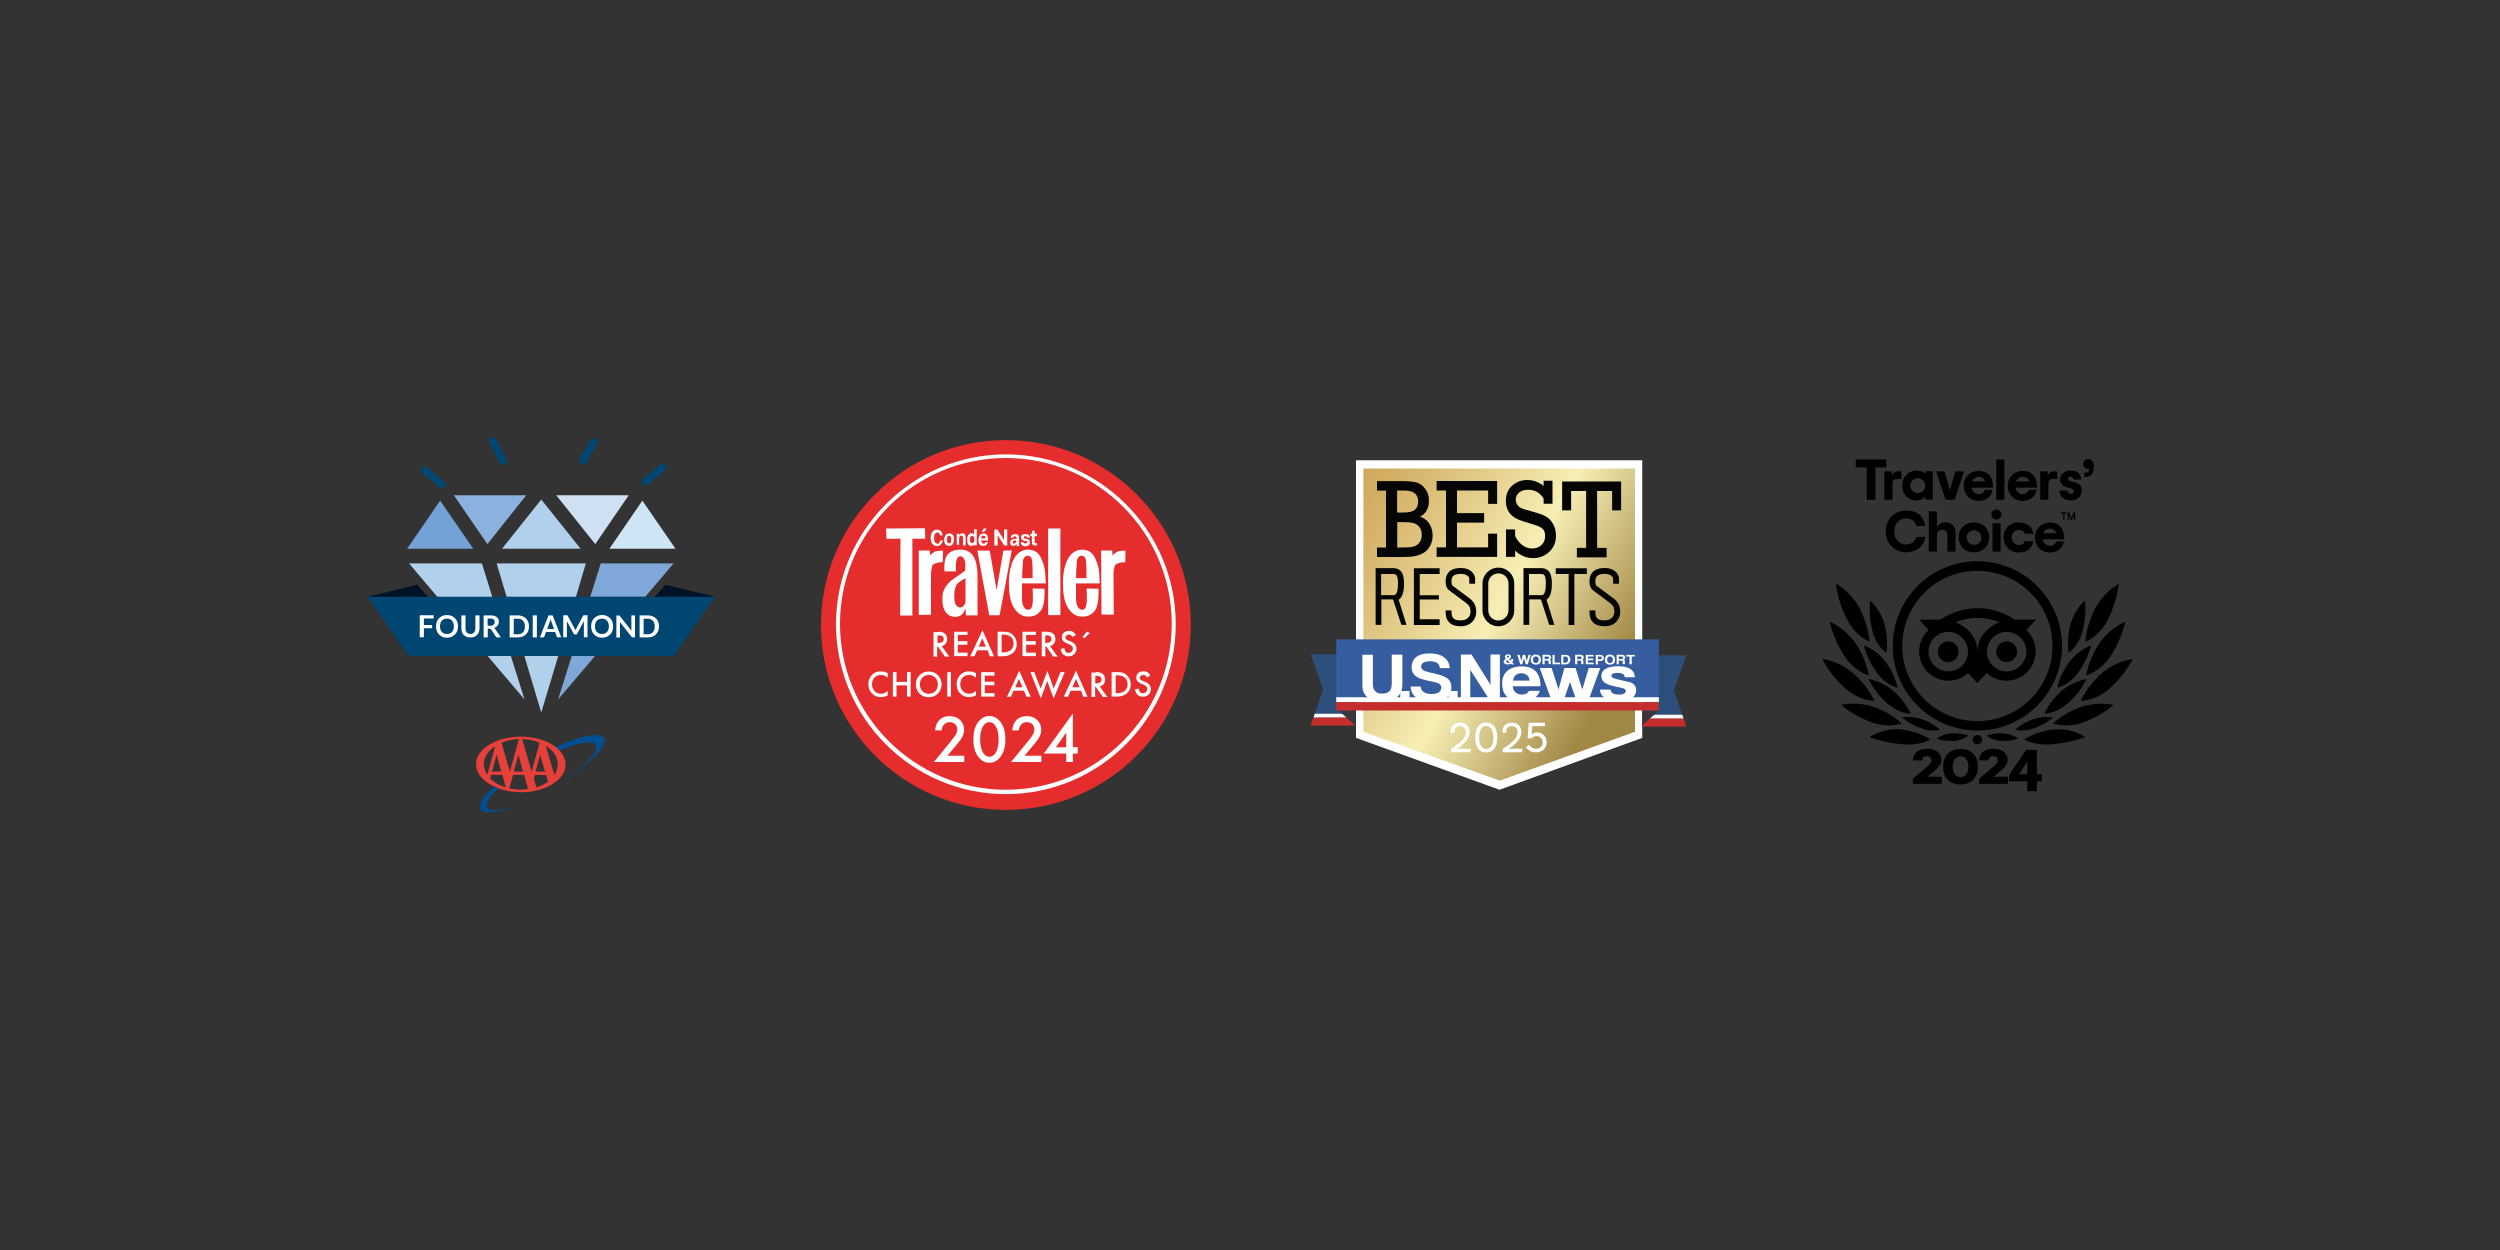 <?xml version="1.0" encoding="UTF-8"?>
<svg id="Capa_1" data-name="Capa 1" xmlns="http://www.w3.org/2000/svg" xmlns:xlink="http://www.w3.org/1999/xlink" viewBox="0 0 200 100">
  <rect x="0" y="0" width="200" height="100" fill="#333333" stroke="none"/>
  <defs>
    <style>
      .cls-1 {
        fill: none;
      }

      .cls-2 {
        fill: #2c4f7c;
      }

      .cls-3 {
        fill: #74a2d6;
      }

      .cls-4 {
        fill: #d0e0f3;
      }

      .cls-5 {
        fill: #e62d2d;
      }

      .cls-6 {
        fill: #fff;
      }

      .cls-7 {
        fill: #004673;
      }

      .cls-8 {
        fill: #355da0;
      }

      .cls-9 {
        fill: #001225;
      }

      .cls-10 {
        fill: #050504;
      }

      .cls-11 {
        fill: #b1d0ec;
      }

      .cls-12 {
        fill: #e7403b;
      }

      .cls-13 {
        fill: url(#Degradado_sin_nombre_17);
      }

      .cls-14 {
        fill: url(#Degradado_sin_nombre_25);
      }

      .cls-15 {
        fill: #7fa8d9;
      }

      .cls-16 {
        fill: #c52e2d;
      }

      .cls-17 {
        fill: #004f95;
      }

      .cls-18 {
        fill: #38373b;
      }

      .cls-19 {
        fill: #cee5f5;
      }
    </style>
    <linearGradient id="Degradado_sin_nombre_25" data-name="Degradado sin nombre 25" x1="36.31" y1="41.58" x2="42.1" y2="41.58" gradientUnits="userSpaceOnUse">
      <stop offset="0" stop-color="#8bb2de"/>
      <stop offset=".75" stop-color="#8bb2de"/>
    </linearGradient>
    <linearGradient id="Degradado_sin_nombre_17" data-name="Degradado sin nombre 17" x1="107.23" y1="40.67" x2="132.64" y2="55.36" gradientUnits="userSpaceOnUse">
      <stop offset="0" stop-color="#e1e0dc"/>
      <stop offset="0" stop-color="#ded9cd"/>
      <stop offset="0" stop-color="#d9c8a6"/>
      <stop offset="0" stop-color="#d0ad67"/>
      <stop offset="0" stop-color="#cfa85c"/>
      <stop offset=".11" stop-color="#d5b36a"/>
      <stop offset=".33" stop-color="#e6d291"/>
      <stop offset=".51" stop-color="#f7efb6"/>
      <stop offset=".88" stop-color="#a18744"/>
    </linearGradient>
  </defs>
  <g>
    <path d="M158.19,44.9c-3.74,0-6.77,3.04-6.77,6.77s3.04,6.77,6.77,6.77,6.77-3.04,6.77-6.77-3.03-6.77-6.77-6.77h0ZM158.19,57.69c-3.32,0-6.01-2.69-6.01-6.01s2.69-6.01,6.01-6.01,6.01,2.69,6.01,6.01h0c0,3.32-2.69,6.01-6.01,6.01ZM156.68,52.14c0,.46-.37.83-.83.83s-.83-.37-.83-.83.37-.83.83-.83.83.36.83.83t0,0h0ZM161.36,52.14c0,.46-.37.83-.83.83s-.83-.37-.83-.83.37-.83.83-.83h0c.46,0,.83.37.83.83t0,0h0ZM162.11,50.4l.76-.83h-1.69c-1.8-1.22-4.16-1.22-5.95,0h-1.7l.76.83c-.95.87-1.01,2.35-.14,3.3s2.35,1.01,3.3.14h0l.74.81.74-.81c.95.87,2.43.81,3.3-.14.88-.94.82-2.42-.13-3.3ZM155.86,53.71c-.87,0-1.58-.71-1.58-1.58s.71-1.58,1.58-1.58,1.58.71,1.58,1.58c0,.87-.71,1.58-1.58,1.58h0ZM158.19,52.09c0-1.04-.75-1.93-1.75-2.31,1.13-.47,2.39-.47,3.51,0-1,.38-1.75,1.27-1.75,2.31ZM160.53,53.71c-.87,0-1.58-.71-1.58-1.58s.71-1.58,1.58-1.58,1.58.71,1.58,1.58-.71,1.58-1.58,1.58h0Z"/>
    <path d="M154.42,59.16s-.82-.63-2.3-.8c-.89-.09-1.79.12-2.56.61,0,0,.98.4,2.49.56,1.51.16,2.37-.36,2.37-.36Z"/>
    <path d="M152.13,57.87s-.73-.76-2.12-1.28c-.87-.31-1.8-.38-2.7-.2,0,0,.84.8,2.31,1.36s2.51.12,2.51.12Z"/>
    <path d="M149.94,56.06s-.43-1.05-1.58-2.11c-.72-.65-1.62-1.08-2.58-1.24,0,0,.52,1.14,1.73,2.26s2.42,1.09,2.42,1.09Z"/>
    <path d="M149.51,54.05s-.15-1.14-.97-2.45c-.53-.81-1.27-1.46-2.15-1.86,0,0,.21,1.23,1.09,2.63s2.04,1.67,2.04,1.67Z"/>
    <path d="M149.56,51.34s-.04-1.16-.73-2.57c-.44-.86-1.12-1.59-1.95-2.08.12.96.39,1.9.83,2.77.74,1.49,1.85,1.87,1.85,1.87Z"/>
    <path d="M152.84,57.09s-.34-.86-1.27-1.73c-.59-.53-1.31-.89-2.09-1.04.35.7.82,1.33,1.4,1.86.98.93,1.96.91,1.96.91Z"/>
    <path d="M155.18,58.37c-.39-.34-.85-.62-1.34-.8-.54-.21-1.13-.26-1.69-.18.44.36.94.65,1.47.85.92.36,1.57.13,1.57.13Z"/>
    <path d="M157.44,58.84c-.39-.14-.81-.2-1.23-.18-.46.02-.9.17-1.28.43.43.14.89.2,1.34.18.78-.03,1.18-.43,1.18-.43Z"/>
    <path d="M151.82,55.02s-.16-.92-.89-1.96c-.46-.65-1.1-1.14-1.83-1.44.2.75.54,1.47.99,2.11.77,1.12,1.73,1.29,1.73,1.29Z"/>
    <path d="M150.91,52.22s.18-.93-.12-2.17c-.2-.76-.6-1.47-1.18-2.01-.08.79-.03,1.59.17,2.36.3,1.32,1.13,1.82,1.13,1.82Z"/>
    <path d="M161.96,59.16s.82-.63,2.3-.8c.89-.09,1.8.12,2.56.61,0,0-.99.4-2.49.56-1.5.16-2.37-.36-2.37-.36Z"/>
    <path d="M164.26,57.87s.73-.76,2.12-1.28c.87-.31,1.8-.38,2.7-.2,0,0-.84.8-2.31,1.36s-2.51.12-2.51.12Z"/>
    <path d="M166.46,56.06s.43-1.05,1.58-2.11c.72-.65,1.62-1.08,2.58-1.24,0,0-.52,1.14-1.73,2.26-1.21,1.13-2.42,1.09-2.42,1.09Z"/>
    <path d="M166.89,54.05s.15-1.14.97-2.45c.53-.81,1.27-1.46,2.15-1.86,0,0-.21,1.23-1.09,2.63s-2.04,1.67-2.04,1.67Z"/>
    <path d="M166.83,51.34s.04-1.16.73-2.57c.44-.86,1.12-1.59,1.95-2.08,0,0-.1,1.26-.83,2.77s-1.85,1.87-1.85,1.87Z"/>
    <path d="M163.55,57.09s.34-.86,1.27-1.73c.59-.53,1.31-.89,2.1-1.04-.35.7-.82,1.33-1.4,1.86-.99.93-1.97.91-1.97.91Z"/>
    <path d="M161.22,58.37c.39-.34.85-.62,1.35-.8.54-.21,1.13-.26,1.69-.18-.44.36-.94.65-1.47.85-.94.36-1.58.13-1.58.13Z"/>
    <path d="M158.95,58.84c.39-.14.81-.2,1.23-.18.46.02.9.17,1.28.43-.43.14-.88.2-1.34.18-.78-.03-1.18-.43-1.18-.43Z"/>
    <path d="M164.58,55.02s.16-.92.89-1.96c.46-.65,1.1-1.14,1.83-1.44-.2.75-.54,1.47-.99,2.11-.78,1.12-1.73,1.29-1.73,1.29Z"/>
    <path d="M165.49,52.22s-.18-.93.12-2.17c.2-.76.6-1.47,1.18-2.01.09.79.03,1.59-.17,2.36-.31,1.32-1.13,1.82-1.13,1.82Z"/>
    <circle cx="158.19" cy="59.17" r=".37"/>
    <path d="M150.91,37.39h-.88v2.59h-.69v-2.59h-.88v-.63h2.44v.63Z"/>
    <path d="M152.11,37.71v.61h-.34c-.24,0-.37.12-.37.37v1.29h-.65v-2.27h.6v.42c.02-.24.23-.43.47-.42h.29Z"/>
    <path d="M152.18,38.85c0-.67.47-1.2,1.13-1.2.26,0,.52.08.71.25v-.2h.6v2.27h-.6v-.27c-.15.2-.36.34-.73.34-.64,0-1.11-.53-1.11-1.19ZM154.02,38.85c0-.33-.27-.6-.6-.6s-.6.27-.6.6.27.6.6.6c.32,0,.59-.24.6-.57v-.03Z"/>
    <path d="M154.87,37.71h.69l.34,1.2c.04.14.06.23.09.33.02-.11.05-.2.09-.33l.35-1.2h.69l-.75,2.27h-.73l-.75-2.27Z"/>
    <path d="M159.42,39.01h-1.68c0,.29.25.52.54.52.26,0,.45-.14.51-.34h.62c-.11.56-.52.88-1.13.88-.71,0-1.18-.53-1.18-1.2-.02-.65.49-1.18,1.14-1.2h.04c.71,0,1.16.44,1.16,1.25v.1ZM157.76,38.52h1.06c-.06-.23-.24-.37-.54-.37-.24,0-.44.16-.52.37Z"/>
    <path d="M159.71,36.76h.64v3.22h-.65v-3.22Z"/>
    <path d="M162.94,39.01h-1.68c0,.29.25.52.54.52.26,0,.45-.14.51-.34h.62c-.11.56-.52.88-1.13.88-.71,0-1.18-.53-1.18-1.2-.02-.65.49-1.18,1.14-1.2h.04c.71,0,1.16.44,1.16,1.25v.1ZM161.29,38.52h1.06c-.06-.23-.24-.37-.54-.37-.24,0-.45.16-.52.37Z"/>
    <path d="M164.58,37.71v.61h-.34c-.24,0-.37.12-.37.37v1.29h-.65v-2.27h.6v.42c.02-.24.23-.43.47-.42h.29Z"/>
    <path d="M164.75,39.24h.66c0,.14.09.24.22.26h.04c.15,0,.24-.08.24-.19s-.1-.2-.3-.25l-.29-.09c-.3-.09-.51-.29-.51-.63,0-.42.38-.7.85-.7.54,0,.83.3.83.72h-.61c0-.12-.1-.22-.22-.22h0c-.13,0-.22.08-.22.16,0,.11.09.16.26.21l.33.09c.3.08.52.29.52.63,0,.43-.33.8-.87.8-.53,0-.93-.3-.93-.8Z"/>
    <path d="M166.77,37.81h.06c.16,0,.3-.08.32-.31-.03,0-.06.02-.09.02-.22,0-.39-.17-.4-.38v-.02c0-.23.19-.4.4-.4h0c.29,0,.45.26.45.62,0,.56-.27.82-.66.82h-.1v-.34Z"/>
    <path d="M150.86,42.51c0-.99.73-1.67,1.63-1.67s1.41.48,1.53,1.24h-.7c-.1-.37-.4-.61-.84-.61-.52,0-.94.42-.94,1.04s.42,1.05.94,1.05c.43,0,.73-.23.84-.61h.71c-.14.77-.74,1.24-1.55,1.24-.89,0-1.62-.7-1.62-1.68Z"/>
    <path d="M154.3,40.91h.65v1.25c.16-.24.43-.39.72-.37.45,0,.77.31.77.84v1.5h-.65v-1.32c0-.24-.17-.43-.4-.44-.24,0-.43.17-.44.4v1.35h-.65v-3.21Z"/>
    <path d="M156.69,42.99c0-.67.49-1.2,1.22-1.2s1.23.53,1.23,1.2-.49,1.2-1.23,1.2-1.22-.54-1.22-1.2ZM158.51,42.99c0-.32-.27-.58-.6-.57s-.58.27-.57.6c0,.32.26.57.59.57.31,0,.58-.24.59-.55,0-.02,0-.04,0-.05Z"/>
    <path d="M159.31,41.16c0-.23.18-.4.4-.4s.4.18.4.4-.18.4-.4.4h0c-.22,0-.4-.18-.4-.4h0ZM159.4,41.86h.65v2.27h-.65v-2.27Z"/>
    <path d="M160.29,42.99c-.02-.65.48-1.18,1.13-1.2h.07c.71,0,1.11.38,1.18.91h-.68c-.07-.19-.23-.31-.5-.31-.33.02-.59.31-.56.65.02.3.26.54.56.56.27,0,.43-.12.5-.31h.68c-.11.56-.48.91-1.18.91-.65.02-1.18-.49-1.2-1.13,0-.02,0-.05,0-.07Z"/>
    <path d="M165.11,43.14h-1.68c0,.29.25.52.55.52.26,0,.45-.14.51-.34h.62c-.11.56-.52.88-1.13.88-.71,0-1.18-.53-1.18-1.2-.02-.65.49-1.18,1.14-1.2h.04c.71,0,1.15.44,1.15,1.25v.1ZM163.45,42.66h1.06c-.07-.23-.24-.37-.54-.37-.24,0-.45.15-.52.37Z"/>
    <polygon points="164.89 40.98 165.33 40.98 165.33 41.08 165.16 41.08 165.16 41.59 165.06 41.59 165.06 41.08 164.89 41.08 164.89 40.98"/>
    <path d="M165.71,41.43l-.17-.45h-.13v.61h.1v-.33s0-.06,0-.09l.16.43h.08l.16-.43v.42h.1v-.61h-.13l-.16.45Z"/>
    <g>
      <path d="M155.33,62.71h-2.3v-.41l1.21-1.03c.19-.16.28-.32.28-.47,0-.1-.03-.17-.1-.23-.07-.05-.16-.08-.27-.08s-.21.03-.28.09c-.07.06-.1.14-.11.25h-.73c0-.28.1-.5.3-.67.2-.17.48-.26.84-.26.34,0,.62.08.83.24.21.16.31.37.31.63,0,.17-.05.33-.16.48-.1.15-.24.29-.41.43l-.56.46h1.16v.57Z"/>
      <path d="M157.4,62.67c-.17.06-.36.09-.56.09s-.39-.03-.56-.09c-.17-.06-.32-.15-.44-.27-.13-.12-.22-.27-.29-.45-.07-.18-.1-.39-.1-.61s.03-.43.1-.61c.07-.18.17-.33.29-.45s.27-.21.44-.27c.17-.06.36-.09.56-.09s.39.03.56.09c.17.06.32.15.44.27s.22.27.29.45c.07.18.1.39.1.61s-.03.43-.1.61c-.07.18-.17.33-.29.45-.13.12-.27.21-.44.27ZM156.39,61.96c.12.14.27.22.45.22s.33-.07.45-.22c.12-.14.18-.35.18-.62s-.06-.48-.18-.62c-.12-.14-.27-.22-.45-.22s-.33.07-.45.22c-.12.14-.17.35-.17.62s.06.48.18.62Z"/>
      <path d="M160.63,62.71h-2.3v-.41l1.21-1.03c.19-.16.28-.32.28-.47,0-.1-.03-.17-.1-.23-.07-.05-.16-.08-.27-.08s-.21.03-.28.09c-.07.06-.1.14-.11.25h-.73c0-.28.1-.5.3-.67.2-.17.48-.26.84-.26.34,0,.62.08.83.24.21.16.31.37.31.63,0,.17-.05.33-.16.48-.1.15-.24.29-.41.43l-.56.46h1.16v.57Z"/>
      <path d="M162.96,63.29h-.78v-.79h-1.45v-.51l1.36-2h.86v1.95h.4v.56h-.4v.79ZM162.2,60.89l-.69,1.05h.67v-.73c0-.08,0-.18.02-.32Z"/>
    </g>
  </g>
  <g>
    <path class="cls-7" d="M39.98,37.04c.08.15.26.21.41.13.15-.08.21-.26.13-.41l-.82-1.59c-.08-.15-.26-.21-.41-.13-.15.08-.21.26-.13.41h0l.82,1.59Z"/>
    <path class="cls-7" d="M46.47,37.14c.14.08.32.03.41-.11,0,0,0,0,0,0l.9-1.55c.07-.15,0-.33-.15-.4-.13-.06-.29-.02-.37.1l-.9,1.55c-.08.14-.03.32.11.41Z"/>
    <path class="cls-7" d="M35.18,39.01c.13.11.31.09.42-.04.11-.13.09-.31-.04-.42h0l-1.37-1.15c-.13-.11-.31-.09-.42.04-.11.13-.09.31.04.42l1.37,1.15Z"/>
    <path class="cls-7" d="M51.85,38.75l1.37-1.15c.13-.11.14-.29.04-.42s-.29-.14-.42-.04h0l-1.37,1.15c-.13.11-.14.29-.04.42.11.13.29.14.42.04h0Z"/>
    <polygon class="cls-15" points="51.61 47.75 53.89 45.07 48.06 45.07 47.22 47.75 51.61 47.75"/>
    <polygon class="cls-11" points="34.99 47.75 32.72 45.07 38.55 45.07 39.41 47.83 34.99 47.75"/>
    <polygon class="cls-4" points="50.3 39.62 44.5 39.62 47.62 43.53 50.3 39.62"/>
    <polygon class="cls-14" points="36.31 39.62 42.1 39.62 38.99 43.53 36.31 39.62"/>
    <polygon class="cls-19" points="54.04 43.9 51.39 40.05 48.75 43.9 54.04 43.9"/>
    <polygon class="cls-3" points="32.57 43.9 35.21 40.05 37.86 43.9 32.57 43.9"/>
    <polygon class="cls-11" points="43.3 39.96 40.16 43.9 43.3 43.9 46.45 43.9 43.3 39.96"/>
    <polygon class="cls-11" points="43.3 45.07 39.73 45.07 40.53 47.75 46.05 47.83 46.87 45.07 43.3 45.07"/>
    <polygon class="cls-15" points="44.65 55.95 47.6 52.48 45.74 52.48 44.65 55.95"/>
    <polygon class="cls-11" points="41.96 55.95 39.01 52.48 40.87 52.48 41.96 55.95"/>
    <polygon class="cls-11" points="41.95 52.48 43.3 57 44.66 52.48 41.95 52.48"/>
    <polygon class="cls-9" points="56.91 47.84 57.21 47.74 53.23 46.78 52.38 47.76 56.91 47.84"/>
    <polygon class="cls-9" points="32.59 47.87 29.39 47.74 33.38 46.78 34.3 47.83 32.59 47.87"/>
    <polygon class="cls-7" points="53.9 52.47 32.71 52.47 29.39 47.74 57.21 47.74 53.9 52.47"/>
    <g>
      <path class="cls-6" d="M34.69,49.22v.26h-.78v.52h.66v.26h-.66v.72h-.33v-1.76h1.11Z"/>
      <path class="cls-6" d="M36.64,50.11c0,.13-.02.25-.06.36-.04.11-.1.21-.18.29s-.17.14-.28.19c-.11.05-.23.07-.36.07s-.25-.02-.36-.07c-.11-.05-.2-.11-.28-.19-.08-.08-.14-.18-.18-.29-.04-.11-.06-.23-.06-.36s.02-.25.06-.36c.04-.11.1-.21.18-.29.08-.08.17-.14.28-.19.11-.05.23-.07.36-.07s.25.02.36.07c.11.05.2.11.28.19.08.08.14.17.18.28.04.11.06.23.06.36ZM36.31,50.11c0-.1-.01-.18-.04-.26-.03-.08-.06-.14-.11-.2-.05-.05-.11-.09-.17-.12s-.15-.04-.23-.04-.16.01-.23.04-.13.07-.18.12-.09.12-.11.2c-.03.08-.04.16-.04.26s.01.18.04.26c.03.08.06.14.11.19s.11.09.18.12.15.04.23.04.16-.01.23-.04.13-.07.17-.12c.05-.05.08-.12.11-.19.03-.08.04-.16.04-.26Z"/>
      <path class="cls-6" d="M37.62,50.72c.06,0,.12-.01.17-.03.05-.02.09-.05.13-.09.03-.04.06-.08.08-.14.02-.05.03-.12.03-.18v-1.05h.33v1.05c0,.1-.02.2-.05.29s-.08.17-.15.23c-.06.06-.14.11-.23.15-.09.04-.19.05-.3.05s-.21-.02-.3-.05c-.09-.04-.17-.09-.23-.15-.06-.06-.11-.14-.14-.23-.03-.09-.05-.19-.05-.29v-1.05h.33v1.05c0,.07,0,.13.03.18.02.05.04.1.08.14s.08.07.13.09c.05.02.11.03.17.03Z"/>
      <path class="cls-6" d="M39.02,50.3v.69h-.33v-1.76h.54c.12,0,.22.01.31.04s.16.06.21.1.09.1.12.16.04.13.04.21c0,.06,0,.12-.03.17-.02.05-.04.1-.08.14-.03.04-.07.08-.12.11-.05.03-.1.06-.16.08.04.02.08.06.11.1l.44.65h-.29s-.05,0-.07-.02-.04-.03-.05-.05l-.37-.56s-.03-.04-.05-.05c-.02,0-.04-.01-.07-.01h-.14ZM39.02,50.06h.2c.06,0,.12,0,.16-.02.05-.02.08-.04.11-.06.03-.03.05-.06.07-.1.01-.04.02-.08.02-.12,0-.09-.03-.16-.09-.21-.06-.05-.15-.07-.27-.07h-.21v.58Z"/>
      <path class="cls-6" d="M42.32,50.11c0,.13-.02.25-.06.36-.04.11-.1.2-.18.28s-.17.14-.28.18c-.11.04-.23.06-.36.06h-.67v-1.76h.67c.13,0,.25.02.36.07.11.04.2.1.28.18.08.08.14.17.18.28.04.11.06.23.06.36ZM41.99,50.11c0-.1-.01-.18-.04-.26-.03-.08-.06-.14-.11-.19-.05-.05-.11-.09-.17-.12s-.15-.04-.23-.04h-.34v1.24h.34c.09,0,.16-.01.23-.04s.13-.07.17-.12c.05-.05.08-.12.11-.19.03-.08.04-.16.04-.26Z"/>
      <path class="cls-6" d="M42.95,50.99h-.33v-1.76h.33v1.76Z"/>
      <path class="cls-6" d="M44.9,50.99h-.25s-.05,0-.07-.02c-.02-.01-.03-.03-.04-.05l-.13-.36h-.73l-.13.36s-.02.04-.04.05c-.02.02-.04.02-.07.02h-.25l.69-1.76h.33l.69,1.76ZM43.76,50.32h.56l-.21-.59s-.02-.06-.03-.09-.02-.07-.03-.12c-.01.04-.02.08-.03.12-.01.04-.02.07-.03.09l-.21.58Z"/>
      <path class="cls-6" d="M46.01,50.34s.02.06.03.08c.01-.03.02-.06.04-.09.01-.03.03-.06.04-.08l.52-.98s.01-.02.02-.03c0,0,.01-.01.02-.02s.02,0,.03,0c.01,0,.02,0,.04,0h.25v1.76h-.29v-1.14s0-.04,0-.07,0-.05,0-.08l-.53,1s-.03.04-.05.05c-.02.01-.04.02-.07.02h-.05s-.05,0-.07-.02c-.02-.01-.04-.03-.05-.05l-.54-1s0,.05,0,.08c0,.03,0,.05,0,.07v1.14h-.29v-1.76h.25s.03,0,.04,0c.01,0,.02,0,.03,0s.02,0,.02.02c0,0,.01.02.02.03l.53.98s.03.05.04.08Z"/>
      <path class="cls-6" d="M49.05,50.11c0,.13-.02.25-.06.36-.04.11-.1.21-.18.29s-.17.14-.28.19c-.11.05-.23.07-.36.07s-.25-.02-.36-.07c-.11-.05-.2-.11-.28-.19-.08-.08-.14-.18-.18-.29-.04-.11-.06-.23-.06-.36s.02-.25.06-.36c.04-.11.1-.21.18-.29.08-.08.17-.14.28-.19.11-.05.23-.07.36-.07s.25.02.36.07c.11.05.2.11.28.19.08.08.14.17.18.28.04.11.06.23.06.36ZM48.71,50.11c0-.1-.01-.18-.04-.26-.03-.08-.06-.14-.11-.2-.05-.05-.11-.09-.17-.12s-.15-.04-.23-.04-.16.01-.23.04-.13.07-.18.12-.09.12-.11.2c-.03.08-.04.16-.04.26s.01.18.04.26c.03.08.06.14.11.19s.11.09.18.12.15.04.23.04.16-.01.23-.04.13-.07.17-.12c.05-.05.08-.12.11-.19.03-.08.04-.16.04-.26Z"/>
      <path class="cls-6" d="M49.52,49.23s.02,0,.03,0c0,0,.02,0,.02.02s.02.02.02.03l.92,1.18s0-.06,0-.08c0-.03,0-.05,0-.08v-1.07h.29v1.76h-.17s-.05,0-.06-.01c-.02,0-.03-.02-.05-.04l-.92-1.17s0,.05,0,.08c0,.03,0,.05,0,.07v1.08h-.29v-1.76h.17s.03,0,.04,0Z"/>
      <path class="cls-6" d="M52.72,50.11c0,.13-.02.25-.06.36-.04.11-.1.2-.18.28s-.17.14-.28.18c-.11.04-.23.06-.36.06h-.67v-1.76h.67c.13,0,.25.02.36.07.11.04.2.1.28.18.08.08.14.17.18.28.04.11.06.23.06.36ZM52.38,50.11c0-.1-.01-.18-.04-.26-.03-.08-.06-.14-.11-.19-.05-.05-.11-.09-.17-.12s-.15-.04-.23-.04h-.34v1.24h.34c.09,0,.16-.01.23-.04s.13-.07.17-.12c.05-.05.08-.12.11-.19.03-.08.04-.16.04-.26Z"/>
    </g>
    <path class="cls-1" d="M41.03,61.99l-.29,1.08c.31.07.62.1.93.1h0c.19,0,.38-.02.57-.05l-.32-1.13h-.9Z"/>
    <path class="cls-1" d="M41.77,59.13l.76,2.6h0s.64-2.33.64-2.33c-.45-.18-.92-.27-1.41-.28Z"/>
    <path class="cls-1" d="M39.28,62l-.08.28c.35.34.77.58,1.23.72h0s-.27-.99-.27-.99h-.9Z"/>
    <path class="cls-1" d="M42.78,62l-.08.29.19.7h0c.33-.1.64-.25.93-.45l-.15-.54h-.9Z"/>
    <path class="cls-1" d="M38.7,61.15c0,.3.1.6.27.85l.63-2.3c-.56.37-.91.88-.91,1.46Z"/>
    <polygon class="cls-1" points="40.1 61.73 39.73 60.38 39.36 61.73 40.1 61.73"/>
    <polygon class="cls-1" points="43.6 61.73 43.2 60.38 42.84 61.73 43.6 61.73"/>
    <polygon class="cls-1" points="41.1 61.73 41.85 61.73 41.47 60.38 41.1 61.73"/>
    <path class="cls-1" d="M41.51,59.13c-.48.01-.95.12-1.39.3l.67,2.31.72-2.6Z"/>
    <path class="cls-1" d="M43.65,59.66l.69,2.35h0c.17-.25.27-.55.27-.86,0-.6-.37-1.12-.97-1.49Z"/>
    <path class="cls-12" d="M44.74,60.02s-.01-.02-.02-.02c0,0,.01.02.02.02Z"/>
    <path class="cls-12" d="M39.69,63.01h-.01c.06.02.12.04.18.06l-.16-.06h-.01Z"/>
    <path class="cls-17" d="M48.32,59.04c-.29-.5-1.79-.21-3.68.64-.06.03-.12.05-.18.08l.28.27s.09-.04.13-.05c1.45-.59,2.56-.77,2.8-.37.28.49-.83,1.68-2.59,2.87l.02.02c2.16-1.43,3.55-2.87,3.22-3.45Z"/>
    <path class="cls-12" d="M45.25,61.16c-.02-.43-.2-.84-.51-1.14-.01,0-.02-.01-.02-.02,0,0,.02.02.02.02,0,0,0,0,0,0l-.28-.27.02.02c-.66-.51-1.67-.84-2.81-.84-1.97,0-3.59.99-3.59,2.21,0,.75.61,1.42,1.54,1.82h.01s.07.04.07.04l.17.07c.58.2,1.18.31,1.79.31,1.97,0,3.59-.99,3.59-2.22ZM42.9,62.99h0s-.19-.7-.19-.7l.08-.29h.9l.15.54c-.28.2-.6.35-.93.45ZM44.62,61.15c0,.31-.09.6-.27.86h0s-.69-2.35-.69-2.35c.59.37.97.9.97,1.49ZM43.6,61.73h-.75l.36-1.35.39,1.35ZM43.17,59.41l-.64,2.33h0s-.76-2.61-.76-2.61c.48,0,.96.1,1.41.28ZM41.85,61.73h-.75l.37-1.35.38,1.35ZM41.51,59.13l-.72,2.6-.67-2.31c.44-.18.91-.28,1.39-.3ZM40.1,61.73h-.74l.37-1.35.37,1.35ZM38.7,61.15c0-.57.35-1.09.91-1.46l-.63,2.3c-.17-.25-.27-.54-.27-.85ZM40.44,62.99c-.46-.14-.89-.38-1.23-.72l.08-.28h.9l.27.98h0ZM41.03,61.99h.9l.32,1.13c-.19.03-.38.04-.57.05h0c-.31,0-.63-.04-.93-.1l.29-1.08Z"/>
    <g>
      <polygon class="cls-17" points="39.87 63.07 39.7 63.01 39.87 63.07 39.87 63.07"/>
      <path class="cls-17" d="M41.16,64.5l-.02-.02c-1.14.4-1.97.47-2.17.13-.18-.3.18-.87.9-1.54h0c-.06-.02-.24-.11-.24-.11l-.09-.04c-.86.79-1.3,1.47-1.09,1.82.24.41,1.3.29,2.72-.24Z"/>
    </g>
  </g>
  <g>
    <g>
      <g>
        <circle class="cls-5" cx="80.47" cy="50" r="14.79"/>
        <path class="cls-6" d="M80.47,63.53c-7.49,0-13.59-6.1-13.59-13.59s6.1-13.59,13.59-13.59,13.59,6.1,13.59,13.59-6.1,13.59-13.59,13.59ZM80.47,36.64c-7.34,0-13.27,5.96-13.27,13.27s5.96,13.27,13.27,13.27,13.27-5.96,13.27-13.27-5.96-13.27-13.27-13.27Z"/>
        <g>
          <g>
            <path class="cls-6" d="M75.42,43.19c0,.07-.01.14-.04.19-.01.05-.06.11-.09.16-.04.04-.09.07-.14.11-.06.01-.11.04-.19.04s-.14-.01-.21-.05c-.06-.04-.11-.07-.17-.14-.04-.05-.07-.12-.09-.2s-.04-.18-.04-.27.01-.19.04-.27c.01-.08.06-.16.09-.2.04-.05.09-.11.17-.14.06-.04.13-.05.2-.05s.13.01.19.04c.06.01.09.05.13.08.04.04.06.08.09.14.01.05.04.12.06.18l-.21.04c-.01-.07-.04-.14-.07-.18-.04-.04-.07-.07-.14-.07-.09,0-.14.04-.2.12-.06.08-.07.19-.07.33s.01.24.07.33c.06.07.11.12.2.12.07,0,.13-.01.14-.07.04-.04.06-.11.06-.18h.26v-.05h-.01Z"/>
            <path class="cls-6" d="M75.93,43.67c-.13,0-.21-.04-.29-.12-.07-.08-.11-.2-.11-.37,0-.07.01-.14.04-.2.01-.07.04-.12.07-.16s.07-.07.13-.11c.06-.01.11-.04.17-.04s.11.01.17.04c.06.01.09.05.13.11.04.04.06.08.07.16.01.07.01.14.01.2s-.01.14-.04.2c-.01.07-.04.12-.07.16-.04.04-.07.07-.13.11-.06.01-.11.01-.16.01ZM75.93,43.46c.06,0,.11-.01.13-.07.04-.05.04-.12.04-.23s-.01-.18-.04-.23c-.04-.05-.07-.07-.13-.07s-.11.01-.13.07c-.04.05-.04.12-.04.23s.01.18.04.23c.01.04.07.07.13.07Z"/>
            <path class="cls-6" d="M76.54,42.7h.2v.12c.04-.05.07-.08.11-.12.04-.01.09-.04.13-.04.09,0,.17.04.2.08.04.05.07.14.07.26v.63h-.21v-.6c0-.07-.01-.11-.04-.14-.01-.04-.06-.04-.09-.04-.01,0-.06,0-.07.01s-.04.01-.06.04c-.01.01-.01.04-.04.05-.01.01-.01.05-.01.07v.56h-.19v-.88Z"/>
            <path class="cls-6" d="M77.95,43.52c-.06.11-.14.16-.24.16-.11,0-.2-.05-.26-.14s-.07-.2-.07-.37c0-.07,0-.14.01-.2.01-.05.04-.11.07-.16.04-.05.07-.07.11-.11s.09-.04.14-.04c.04,0,.07,0,.11.01s.07.05.11.11v-.44h.21v1.29h-.2v-.12h-.01ZM77.95,43.15c0-.05,0-.11-.01-.14,0-.04-.01-.07-.04-.08-.01-.01-.04-.04-.06-.04s-.04-.01-.07-.01c-.01,0-.04,0-.07.01-.01.01-.04.04-.06.05-.01.01-.04.05-.04.08,0,.04-.01.08-.01.14s0,.11.01.14c0,.04.01.07.04.08.01.01.04.04.06.05.01.01.04.01.07.01.06,0,.09-.01.13-.05.01-.01.04-.05.04-.08.01-.04.01-.07.01-.14,0,.01,0-.03,0-.03Z"/>
            <path class="cls-6" d="M79.02,43.35c-.01.11-.06.19-.11.24-.06.05-.14.08-.26.08-.13,0-.24-.04-.29-.12-.07-.08-.09-.2-.09-.37,0-.08.01-.16.04-.2.01-.07.06-.12.07-.16s.07-.07.13-.11c.06-.01.11-.04.17-.04.13,0,.21.04.27.12.06.08.09.19.09.33v.12h-.54c0,.07.01.14.06.18s.07.07.13.07c.09,0,.13-.04.14-.12h.2s-.01-.01-.01-.01ZM78.84,43.07c0-.07-.01-.12-.04-.16-.01-.04-.07-.05-.13-.05-.04,0-.06,0-.07.01s-.04.01-.06.05c-.01.01-.01.04-.04.07,0,.01-.01.05-.01.08h.34s.01,0,.01,0ZM78.7,42.28h.24l-.21.27h-.2l.17-.27Z"/>
            <path class="cls-6" d="M79.55,42.36h.24l.53.83v-.83h.26v1.29h-.24l-.53-.83v.83h-.26v-1.29Z"/>
            <path class="cls-6" d="M81.32,43.52s-.07.07-.11.11-.09.04-.14.04c-.04,0-.07,0-.09-.01-.04-.01-.06-.04-.09-.05-.01-.01-.04-.05-.06-.08-.01-.04-.01-.07-.01-.12,0-.07.01-.12.04-.16s.06-.07.09-.08c.04-.01.09-.04.13-.05.06-.01.09-.01.14-.01h.11v-.05c0-.05-.01-.11-.04-.12-.01-.01-.06-.04-.09-.04-.09,0-.13.04-.14.12h-.2c.01-.12.06-.19.11-.22.06-.05.14-.07.24-.07.06,0,.11,0,.14.01.04.01.07.04.11.07.01.04.04.07.06.12s.01.11.01.16v.6h-.2v-.15h-.03ZM81.32,43.23h-.09s-.07,0-.11.01-.06.01-.06.04c-.01.01-.01.04-.04.05v.05s0,.05.01.07.04.04.07.04c.06,0,.09-.01.13-.05.01-.01.04-.04.06-.07.01-.01.01-.05.01-.11v-.04h.01Z"/>
            <path class="cls-6" d="M81.86,43.35c0,.05.01.08.06.11.04.01.07.01.11.01.06,0,.09,0,.11-.01s.04-.04.04-.07c0-.01,0-.05-.01-.07s-.04-.04-.07-.04h-.13c-.09-.03-.17-.07-.21-.1-.06-.05-.07-.11-.07-.19,0-.05,0-.08.01-.12s.04-.07.07-.08c.04-.01.07-.05.11-.05.04-.01.09-.01.14-.01s.11,0,.17.01c.04.01.07.04.11.05.01.01.06.05.06.08.01.04.01.07.04.11l-.19.04s-.01-.07-.06-.08c-.01-.01-.06-.04-.11-.04h-.07s-.04.01-.04.01c-.01,0-.01.01-.01.04v.04s0,.05.01.07.06.01.09.04h.09c.06.03.11.03.14.05.04.01.07.04.09.07.01.01.04.05.04.08,0,.04.01.07.01.12,0,.08-.04.16-.09.2-.06.05-.14.08-.26.08-.06,0-.09,0-.13-.01s-.07-.04-.11-.05c-.04-.01-.06-.05-.09-.11-.01-.04-.04-.08-.04-.16h.19v-.03h-.01Z"/>
            <path class="cls-6" d="M82.56,42.89h-.13v-.19h.13v-.24h.21v.24h.19v.19h-.19v.44c0,.05,0,.08.01.11.01.01.04.01.07.01h.04s.04,0,.04-.01l.04.19s-.06.01-.09.01h-.07c-.09,0-.14-.01-.2-.07-.04-.05-.06-.14-.06-.24v-.44h-.01Z"/>
          </g>
          <g>
            <path class="cls-6" d="M72.04,43.09l-1.12.02-.03-.83,3.11-.02.02.84h-1.03v6.14h-.98s.03-6.16.03-6.16Z"/>
            <path class="cls-6" d="M73.48,44.04h.9l.02.41c.06-.12.18-.18.37-.31.15-.09.67-.09.67-.09l-.02.93s-.23,0-.35.02c-.12.05-.35.08-.44.18-.09.09-.15.58-.15.7v3.31h-.98v-5.16h-.02Z"/>
            <path class="cls-6" d="M88.08,44.04h.9l.02.41c.06-.12.18-.18.37-.31.15-.09.67-.09.67-.09l-.02.93s-.23,0-.35.02c-.12.05-.35.08-.44.18-.09.09-.15.58-.15.7l.02,3.29h-.98l-.03-5.15Z"/>
            <path class="cls-6" d="M77.23,48.71c-.05.18-.23.41-.31.48-.12.09-.37.21-.67.15-.9-.18-.89-1.21-.84-1.75.08-.7.7-1.18.97-1.35.18-.12.83-.58.83-.58l.02-.41c0-.31-.09-.75-.41-.75-.35.02-.37.58-.34,1.21h-.92c-.05-.51.02-1.13.28-1.39.23-.23.57-.35.98-.35.26,0,.48.05.64.14s.31.23.43.41c.09.18.18.4.23.64.05.26.08.54.08.84v3.23h-.93l-.02-.52ZM77.22,46.26s-.61.34-.7.51c-.15.29-.18.69-.18.89,0,.26,0,.78.37.92.26.09.41-.14.48-.26.02-.05.05-.09.05-.14v-.84s0-1.07,0-1.07Z"/>
            <path class="cls-6" d="M78.2,44.05h.98l.55,3.16.54-3.17h.67l-.97,5.18h-.83l-.95-5.16Z"/>
            <path class="cls-6" d="M83.56,47.1c.02.58-.02,1.41-.29,1.75-.31.37-.58.48-1.03.48-.51,0-.9-.31-1.16-.77-.26-.44-.37-1.1-.37-1.95,0-.41.05-.78.12-1.12.08-.34.18-.61.31-.83.14-.23.29-.4.48-.51.18-.12.4-.18.61-.18.48,0,.83.21,1.04.64.21.44.37.97.37,1.69l.02.37h-1.9v1.27c0,.28.09.84.51.84.49,0,.34-1.2.34-1.7l.97.02ZM82.61,46.26c0-.34,0-1.26-.05-1.46-.02-.09-.06-.35-.37-.34-.18,0-.31.2-.35.37-.02.12-.02.61-.05.78,0,.14-.02.49-.02.64h.83Z"/>
            <path class="cls-6" d="M87.88,47.1c.02.58-.02,1.41-.29,1.75-.31.37-.58.48-1.03.48-.51,0-.9-.31-1.16-.77-.26-.44-.37-1.1-.37-1.95,0-.41.05-.78.12-1.12.08-.34.18-.61.31-.83.14-.23.29-.4.48-.51s.4-.18.61-.18c.48,0,.83.21,1.04.64.21.44.37.97.37,1.69l.02.37h-1.9v1.27c0,.28.09.84.51.84.49,0,.34-1.2.34-1.7l.97.02ZM86.92,46.26c0-.34,0-1.26-.05-1.46-.02-.09-.06-.35-.37-.34-.18,0-.31.2-.35.37-.02.12-.02.61-.05.78,0,.14-.02.49-.02.64h.83Z"/>
            <path class="cls-6" d="M83.85,42.28h.98v6.93h-.98v-6.93Z"/>
          </g>
        </g>
      </g>
      <g>
        <path class="cls-6" d="M75.03,50.54c.23,0,.4.02.51.12.21.14.23.37.23.48,0,.28-.18.49-.43.55l.61.84h-.35l-.57-.8h-.06v.8h-.29v-1.96h.35v-.03ZM75,51.43h.09c.08,0,.41,0,.41-.31,0-.28-.26-.29-.41-.29h-.09v.6Z"/>
        <path class="cls-6" d="M77.4,50.8h-.78v.49h.77v.29h-.77v.63h.78v.28h-1.07v-1.95h1.07v.26Z"/>
        <path class="cls-6" d="M79.01,52.02h-.84l-.21.48h-.34l.98-2.08.92,2.08h-.34l-.17-.48ZM78.87,51.73l-.29-.67-.29.67h.58Z"/>
        <path class="cls-6" d="M80.25,50.54c.28,0,.51.02.72.2.23.18.37.48.37.78,0,.34-.14.61-.4.78-.23.15-.44.2-.72.2h-.41v-1.96h.44ZM80.13,52.19h.14c.15,0,.35-.02.54-.14.14-.09.28-.29.28-.57,0-.26-.12-.48-.28-.57-.18-.12-.37-.14-.54-.14h-.14v1.41Z"/>
        <path class="cls-6" d="M82.87,50.8h-.78v.49h.77v.29h-.77v.63h.78v.28h-1.07v-1.95h1.07v.26Z"/>
        <path class="cls-6" d="M83.69,50.54c.23,0,.4.02.51.12.21.14.23.37.23.48,0,.28-.18.49-.43.55l.61.84h-.35l-.57-.83h-.06v.8h-.29v-1.96h.35ZM83.62,51.43h.09c.08,0,.41,0,.41-.31,0-.28-.26-.29-.41-.29h-.09v.6Z"/>
        <path class="cls-6" d="M85.8,50.97s-.05-.08-.08-.12c-.06-.06-.12-.08-.21-.08-.18,0-.28.12-.28.23,0,.06.02.15.21.23l.2.08c.35.15.48.35.48.57,0,.37-.28.63-.63.63-.23,0-.35-.08-.48-.2-.09-.12-.15-.26-.15-.4l.29-.06c0,.09.05.2.08.26.06.08.14.12.26.12.18,0,.34-.14.34-.34s-.15-.28-.28-.34l-.2-.08c-.15-.06-.4-.2-.4-.49,0-.28.21-.51.57-.51.21,0,.34.08.4.14.06.05.12.12.15.2l-.28.15Z"/>
        <path class="cls-6" d="M87.19,50.63l-.44.43-.15-.09.35-.44.25.11Z"/>
      </g>
      <g>
        <path class="cls-6" d="M71,54.21c-.21-.2-.41-.21-.54-.21-.43,0-.7.31-.7.75,0,.41.29.75.72.75.23,0,.41-.12.54-.23v.35c-.2.12-.41.15-.55.15-.35,0-.58-.15-.69-.28-.23-.21-.31-.48-.31-.75,0-.35.15-.61.31-.77.2-.2.43-.26.7-.26.18,0,.35.05.54.14v.35s-.02,0-.02,0Z"/>
        <path class="cls-6" d="M71.72,54.55h.84v-.78h.29v1.96h-.29v-.9h-.84v.9h-.29v-1.96h.29v.78Z"/>
        <path class="cls-6" d="M75.33,54.75c0,.57-.43,1.03-1.03,1.03s-1.03-.44-1.03-1.03.43-1.03,1.03-1.03,1.03.46,1.03,1.03ZM75.03,54.75c0-.43-.29-.75-.72-.75s-.72.31-.72.75.29.75.72.75.72-.32.72-.75Z"/>
        <path class="cls-6" d="M76.07,53.77v1.96h-.29v-1.96s.29,0,.29,0Z"/>
        <path class="cls-6" d="M78.06,54.21c-.21-.2-.41-.21-.54-.21-.43,0-.7.31-.7.75,0,.41.29.75.72.75.23,0,.41-.12.54-.23v.35c-.2.12-.41.15-.55.15-.35,0-.58-.15-.69-.28-.23-.21-.31-.48-.31-.75,0-.35.15-.61.31-.77.2-.2.43-.26.7-.26.18,0,.35.05.54.14v.35s-.02,0-.02,0Z"/>
        <path class="cls-6" d="M79.56,54.05h-.78v.49h.77v.28h-.77v.63h.78v.28h-1.07v-1.96h1.07v.29Z"/>
        <path class="cls-6" d="M81.92,55.26h-.84l-.21.48h-.31l.98-2.08.92,2.08h-.34l-.2-.48ZM81.8,54.98l-.29-.67-.29.67h.58Z"/>
        <path class="cls-6" d="M82.74,53.77l.51,1.32.54-1.41.51,1.41.54-1.32h.34l-.89,2.1-.51-1.39-.51,1.39-.84-2.1s.32,0,.32,0Z"/>
        <path class="cls-6" d="M86.49,55.26h-.84l-.21.48h-.34l.98-2.08.92,2.08h-.34l-.17-.48ZM86.37,54.98l-.29-.67-.29.67h.58Z"/>
        <path class="cls-6" d="M87.67,53.77c.23,0,.4.02.51.12.21.14.23.37.23.48,0,.28-.18.49-.43.55l.61.84h-.35l-.57-.8h-.06v.8h-.29v-1.96h.35v-.03h0ZM87.62,54.67h.09c.08,0,.41,0,.41-.31,0-.28-.26-.29-.41-.29h-.09v.6Z"/>
        <path class="cls-6" d="M89.37,53.77c.28,0,.51.02.72.2.23.18.37.48.37.78,0,.34-.14.61-.4.78-.23.15-.44.2-.72.2h-.41v-1.96s.44,0,.44,0ZM89.25,55.45h.14c.15,0,.35-.02.54-.14.14-.09.28-.29.28-.57,0-.26-.12-.48-.28-.57-.18-.12-.37-.14-.54-.14h-.14s0,1.41,0,1.41Z"/>
        <path class="cls-6" d="M91.76,54.2s-.05-.08-.09-.12c-.06-.06-.12-.08-.21-.08-.18,0-.28.12-.28.23,0,.06.02.15.21.23l.2.08c.35.15.48.35.48.57,0,.37-.28.63-.63.63-.23,0-.35-.08-.48-.2-.09-.12-.15-.26-.15-.4l.29-.06c0,.09.05.2.08.26.06.08.14.12.26.12.18,0,.34-.14.34-.34s-.15-.28-.28-.34l-.2-.08c-.15-.06-.4-.2-.4-.49,0-.28.21-.51.57-.51.21,0,.34.08.4.14.06.05.12.12.15.2l-.26.15Z"/>
      </g>
    </g>
    <g>
      <path class="cls-6" d="M77.14,60.96h-2.43l1.25-1.52c.12-.15.31-.39.43-.56.1-.15.19-.31.19-.52,0-.3-.2-.59-.6-.59s-.62.31-.64.66h-.53c.02-.35.16-.63.3-.79.13-.15.39-.35.85-.35.77,0,1.17.53,1.17,1.09,0,.3-.11.54-.26.76-.13.2-.3.4-.52.65l-.56.67h1.35v.51Z"/>
      <path class="cls-6" d="M78.33,60.63c-.38-.43-.46-1-.46-1.48s.08-1.05.46-1.48c.23-.26.5-.39.82-.39s.59.13.82.39c.38.43.46,1.01.46,1.48s-.08,1.04-.46,1.48c-.23.26-.49.39-.82.39s-.59-.13-.82-.39ZM78.66,58.07c-.2.3-.25.77-.25,1.08s.05.78.25,1.09c.16.24.35.3.49.3s.33-.06.49-.3c.2-.3.25-.77.25-1.09s-.05-.78-.25-1.08c-.16-.24-.35-.3-.49-.3s-.33.06-.49.3Z"/>
      <path class="cls-6" d="M83.31,60.96h-2.43l1.25-1.52c.12-.15.31-.39.43-.56.1-.15.19-.31.19-.52,0-.3-.2-.59-.6-.59s-.62.31-.64.66h-.53c.02-.35.16-.63.3-.79.13-.15.39-.35.85-.35.77,0,1.17.53,1.17,1.09,0,.3-.11.54-.26.76-.13.2-.3.4-.52.65l-.56.67h1.35v.51Z"/>
      <path class="cls-6" d="M85.83,59.77h.39v.51h-.39v.68h-.53v-.68h-1.79l2.32-3.2v2.69ZM85.3,59.78v-1.17l-.83,1.17h.83Z"/>
    </g>
  </g>
  <g>
    <path class="cls-6" d="M119.96,63.18l-11.48-4.15v-22.21h22.9v22.21l-11.42,4.15Z"/>
    <polygon class="cls-13" points="109.07 37.48 109.07 58.54 119.98 62.45 130.8 58.54 130.8 37.48 109.07 37.48"/>
    <polygon class="cls-10" points="124.97 38.52 129.69 38.52 129.69 40.83 128.97 40.83 128.97 39.28 127.77 39.28 127.77 43.83 128.53 43.83 128.53 44.59 126.15 44.59 126.15 43.83 126.89 43.83 126.89 39.28 125.69 39.28 125.69 40.83 124.97 40.83 124.97 38.52"/>
    <polygon class="cls-10" points="114.93 43.79 115.68 43.79 115.68 39.24 114.93 39.24 114.93 38.48 119.77 38.48 119.77 40.31 119.05 40.31 119.05 39.24 116.56 39.24 116.56 41.05 118.73 41.05 118.73 41.81 116.56 41.81 116.56 43.79 119.05 43.79 119.05 42.69 119.77 42.69 119.77 44.55 114.93 44.55 114.93 43.79"/>
    <path class="cls-10" d="M114.36,41.91c-.17-.27-.42-.46-.75-.58.23-.12.41-.29.53-.51.12-.23.18-.48.18-.76,0-.37-.1-.69-.31-.96-.2-.27-.44-.44-.71-.51-.27-.07-.67-.1-1.2-.1h-1.94v.76h.72v4.55h-.72v.76h1.98c.44,0,.79-.02,1.05-.07.26-.05.49-.14.71-.27.22-.13.39-.32.52-.57.13-.24.19-.52.19-.82,0-.35-.09-.65-.26-.92ZM111.77,39.24h.55c.75,0,1.13.29,1.13.86,0,.3-.08.52-.25.67-.17.15-.46.23-.88.23h-.55v-1.77ZM113.55,43.41c-.13.17-.29.27-.49.32-.2.05-.52.07-.95.07h-.33v-2.03h.5c.35,0,.62.03.81.08.19.05.35.16.47.32.12.16.18.36.18.6,0,.26-.06.48-.19.64Z"/>
    <path class="cls-10" d="M122.64,44.65c-.53,0-1.01-.2-1.43-.6v.5h-.73v-2.2h.73v.54c.35.66.81.99,1.37.99.29,0,.53-.09.73-.27s.3-.42.3-.72-.08-.5-.24-.62c-.16-.13-.47-.25-.92-.38-.52-.15-.91-.28-1.16-.41s-.45-.31-.6-.55c-.15-.24-.22-.52-.22-.85,0-.51.16-.92.49-1.22.33-.3.73-.46,1.23-.46.47,0,.9.16,1.3.47v-.41h.71v1.84h-.71v-.42c-.3-.47-.71-.7-1.24-.7-.32,0-.56.08-.73.23-.17.15-.26.34-.26.55,0,.16.04.31.13.43.09.12.2.21.33.27.13.06.4.14.79.24.51.14.89.27,1.12.39.23.12.43.32.6.6.17.28.25.61.25.97,0,.52-.18.95-.53,1.28s-.78.51-1.3.51Z"/>
    <g>
      <polygon class="cls-2" points="133.91 55.23 134.91 52.42 132.68 52.42 131.57 57.18 134.58 57.18 133.91 55.23"/>
      <polygon class="cls-16" points="131.35 58.13 134.91 58.13 134.68 57.47 131.5 57.47 131.35 58.13"/>
      <polygon class="cls-6" points="134.68 57.47 134.58 57.18 131.57 57.18 131.5 57.47 134.68 57.47"/>
    </g>
    <g>
      <polygon class="cls-2" points="105.85 55.15 104.85 52.34 107.09 52.34 108.2 57.1 105.18 57.1 105.85 55.15"/>
      <polygon class="cls-16" points="108.42 58.05 104.85 58.05 105.08 57.39 108.26 57.39 108.42 58.05"/>
      <polygon class="cls-6" points="105.08 57.39 105.18 57.1 108.2 57.1 108.26 57.39 105.08 57.39"/>
    </g>
    <g>
      <polygon class="cls-18" points="132.72 56.84 131.38 58.03 131.38 56.84 132.72 56.84"/>
      <polygon class="cls-18" points="107.09 56.84 108.42 58.05 108.42 56.84 107.09 56.84"/>
      <rect class="cls-8" x="106.9" y="51.15" width="25.81" height="4.91"/>
      <rect class="cls-6" x="106.9" y="55.78" width="25.81" height=".39"/>
      <rect class="cls-16" x="106.9" y="56.17" width="25.81" height=".67"/>
    </g>
    <g>
      <g>
        <path class="cls-6" d="M115.49,54.1c-.29-.12-.73-.22-1.18-.32-.44-.1-.62-.23-.62-.46,0-.27.25-.42.71-.42.5,0,.75.18.79.55h.79c-.03-.69-.59-1.18-1.6-1.18s-1.45.46-1.45,1.11c0,.46.24.72.66.89.28.11.6.18,1.09.28.5.1.62.24.62.46,0,.32-.28.51-.77.51-.53,0-.87-.23-.88-.6h-.8c.01.63.43,1.01,1.08,1.15h1.19c.6-.13.99-.48.99-1.09,0-.51-.27-.73-.62-.87Z"/>
        <path class="cls-6" d="M111.33,54.79c0,.47-.26.7-.79.7-.45,0-.71-.28-.71-.73v-2.38h-.84v2.45c0,.68.37,1.08,1,1.22h1.15c.67-.15,1.05-.57,1.05-1.27v-2.41h-.85v2.41Z"/>
        <rect class="cls-6" x="112.02" y="55.28" width=".74" height=".78"/>
        <rect class="cls-6" x="115.87" y="55.28" width=".74" height=".78"/>
        <path class="cls-6" d="M130.36,54.58c-.24-.08-.58-.14-.94-.23-.34-.08-.51-.15-.51-.3s.18-.22.49-.22c.38,0,.54.09.59.35h.8c-.04-.58-.45-.88-1.36-.88-.96,0-1.32.34-1.32.79,0,.24.1.45.4.6.22.12.52.2,1.05.3.27.05.5.11.5.3,0,.2-.26.28-.56.28-.4,0-.65-.15-.65-.4h-.85c0,.42.33.74.92.87h1.18c.52-.12.79-.41.79-.83,0-.35-.19-.53-.52-.65Z"/>
        <polygon class="cls-6" points="119.24 54.78 117.72 52.36 116.87 52.36 116.87 56.06 117.62 56.06 117.62 53.59 119.21 56.06 119.99 56.06 119.99 52.36 119.24 52.36 119.24 54.78"/>
        <polygon class="cls-6" points="127.1 53.44 126.58 55.16 126.05 53.44 125.15 53.44 124.68 55.16 124.13 53.44 123.18 53.44 124.13 56.06 125.08 56.06 125.6 54.56 126.12 56.06 127.07 56.06 128.02 53.44 127.1 53.44"/>
      </g>
      <path class="cls-6" d="M120.98,52.99c.05-.07.08-.16.08-.27h-.16c0,.06-.01.11-.03.16l-.15-.15c.06-.03.1-.05.12-.09.03-.03.04-.07.04-.11,0-.05-.02-.1-.06-.13-.04-.04-.1-.05-.18-.05-.05,0-.1,0-.14.03-.04.02-.06.04-.08.07-.02.03-.03.06-.03.09,0,.03,0,.06.02.08.01.03.03.06.06.09-.05.03-.1.06-.13.09-.03.03-.05.08-.05.13,0,.05.01.09.04.12.03.04.07.06.12.08.05.02.11.03.17.03.09,0,.17-.02.25-.07l.06.06h.2l-.15-.15ZM120.58,52.47s.04-.02.06-.02.04,0,.06.02c.02.01.02.03.02.05,0,.02,0,.03-.02.05-.02.02-.04.04-.08.05-.02-.03-.04-.05-.05-.06,0-.02-.01-.03-.01-.05,0-.02,0-.04.02-.05ZM120.65,53.02s-.08-.01-.11-.03c-.03-.02-.04-.05-.04-.08,0-.05.03-.08.08-.11l.2.2s-.08.04-.12.04Z"/>
      <polygon class="cls-6" points="122.22 53.14 122.05 53.14 121.92 52.65 121.78 53.14 121.62 53.14 121.38 52.39 121.57 52.39 121.71 52.88 121.82 52.39 122.01 52.39 122.14 52.88 122.28 52.39 122.46 52.39 122.22 53.14"/>
      <path class="cls-6" d="M122.87,52.36c-.26,0-.41.15-.41.41s.15.4.41.4.4-.13.4-.39-.14-.41-.4-.41ZM122.87,53.04c-.15,0-.23-.08-.23-.26s.08-.27.23-.27.23.09.23.27-.1.26-.23.26Z"/>
      <path class="cls-6" d="M123.96,52.78c.08-.03.13-.09.13-.18,0-.13-.1-.22-.26-.22h-.43v.76h.17v-.3h.19c.1,0,.13.03.13.1v.19h.17v-.21c0-.09-.03-.13-.1-.15ZM123.79,52.72h-.22v-.2h.23c.09,0,.12.04.12.1s-.04.1-.13.1Z"/>
      <polygon class="cls-6" points="124.8 53.14 124.2 53.14 124.2 52.39 124.37 52.39 124.37 53.01 124.8 53.01 124.8 53.14"/>
      <path class="cls-6" d="M125.23,52.39h-.33v.76h.36c.22,0,.37-.16.37-.39s-.16-.37-.39-.37ZM125.22,53.02h-.15v-.5h.13c.17,0,.24.07.24.24s-.07.26-.22.26Z"/>
      <path class="cls-6" d="M126.57,52.78c.08-.03.13-.09.13-.18,0-.13-.1-.22-.26-.22h-.43v.76h.17v-.3h.19c.1,0,.13.03.13.1v.19h.17v-.21c0-.09-.03-.13-.1-.15ZM126.4,52.72h-.22v-.2h.23c.09,0,.12.04.12.1s-.04.1-.13.1Z"/>
      <polygon class="cls-6" points="127.5 53.14 126.86 53.14 126.86 52.39 127.48 52.39 127.48 52.52 127.03 52.52 127.03 52.68 127.45 52.68 127.45 52.82 127.03 52.82 127.03 53.01 127.5 53.01 127.5 53.14"/>
      <path class="cls-6" d="M128.8,52.36c-.26,0-.41.15-.41.41s.15.4.41.4.4-.13.4-.39-.14-.41-.4-.41ZM128.8,53.04c-.15,0-.23-.08-.23-.26s.08-.27.23-.27.23.09.23.27-.1.26-.23.26Z"/>
      <path class="cls-6" d="M129.89,52.78c.08-.03.13-.09.13-.18,0-.13-.1-.22-.26-.22h-.43v.76h.17v-.3h.19c.1,0,.13.03.13.1v.19h.17v-.21c0-.09-.03-.13-.1-.15ZM129.72,52.72h-.22v-.2h.23c.09,0,.12.04.12.1s-.04.1-.13.1Z"/>
      <polygon class="cls-6" points="130.79 52.52 130.54 52.52 130.54 53.14 130.36 53.14 130.36 52.52 130.1 52.52 130.1 52.39 130.79 52.39 130.79 52.52"/>
      <path class="cls-6" d="M121.74,55.56c-.42,0-.69-.26-.72-.66h2.22c0-1.06-.52-1.59-1.51-1.59s-1.56.53-1.56,1.36c0,.77.35,1.24,1.03,1.4h1.07c.44-.11.78-.39.92-.8h-.88c-.06.18-.3.3-.58.3ZM121.7,53.86c.33,0,.65.19.66.59h-1.32c.03-.37.31-.59.65-.59Z"/>
      <path class="cls-6" d="M128.03,52.39h-.37v.76h.18v-.27h.2c.17,0,.27-.1.27-.24s-.11-.24-.27-.24ZM128.01,52.74h-.17v-.22h.17c.1,0,.14.05.14.11,0,.07-.04.11-.14.11Z"/>
    </g>
    <g>
      <path class="cls-6" d="M116.73,59.9h.91v.28h-1.56v-.26c.53-.4,1.18-.74,1.18-1.36,0-.29-.18-.47-.45-.47s-.45.15-.45.39c0,.04,0,.09.02.11l-.3.05s-.02-.06-.02-.17c0-.39.3-.66.75-.66s.76.3.76.74c0,.51-.41.92-.84,1.24-.06.04-.16.11-.19.12h0s.1,0,.2,0Z"/>
      <path class="cls-6" d="M118.02,59c0-.77.32-1.2.87-1.2s.89.43.89,1.2-.32,1.2-.89,1.2-.87-.43-.87-1.2ZM119.47,59c0-.59-.21-.92-.58-.92s-.56.33-.56.92.2.91.56.91.58-.32.58-.91Z"/>
      <path class="cls-6" d="M120.87,59.9h.91v.28h-1.56v-.26c.53-.4,1.18-.74,1.18-1.36,0-.29-.18-.47-.45-.47s-.45.15-.45.39c0,.04,0,.09.02.11l-.3.05s-.02-.06-.02-.17c0-.39.3-.66.75-.66s.76.3.76.74c0,.51-.41.92-.84,1.24-.06.04-.16.11-.19.12h0s.1,0,.2,0Z"/>
      <path class="cls-6" d="M123.59,57.82v.27h-1.01l-.06.67h0c.08-.08.24-.16.45-.16.46,0,.76.33.76.79s-.35.8-.85.8c-.57,0-.8-.43-.8-.43l.25-.17s.18.31.54.31c.31,0,.54-.2.54-.51s-.2-.5-.5-.5c-.27,0-.4.18-.4.18h-.3l.09-1.25h1.28Z"/>
    </g>
    <g>
      <polygon class="cls-10" points="113.11 45.46 113.11 45.92 113.11 49.54 113.11 50 113.58 50 115.17 50 115.17 49.54 113.58 49.54 113.58 47.96 115.11 47.96 115.11 47.62 113.58 47.62 113.58 45.92 115.17 45.92 115.17 45.46 113.58 45.46 113.11 45.46"/>
      <polygon class="cls-10" points="125.49 45.46 124.46 45.46 124.46 45.92 125.49 45.92 125.49 50 125.95 50 125.95 45.92 126.95 45.92 126.95 45.46 125.95 45.46 125.49 45.46"/>
      <path class="cls-10" d="M112.32,46.66c0-1.08-.5-1.21-.87-1.21h-.76s-.18,0-.18,0h-.46v4.54h.46v-2.04h.93l.67,2.04h.41l-.63-2.01c.43-.27.43-1.04.43-1.33ZM110.5,45.92h.18s.76,0,.76,0c.19,0,.4,0,.4.74,0,.62-.11.94-.31.95h-1.04v-1.7Z"/>
      <path class="cls-10" d="M124.15,46.66c0-1.08-.5-1.21-.87-1.21h-.76s-.18,0-.18,0h-.46v4.54h.46v-2.04h.93l.67,2.04h.41l-.63-2.01c.43-.27.43-1.04.43-1.33ZM122.33,45.92h.18s.76,0,.76,0c.19,0,.4,0,.4.74,0,.62-.11.94-.31.95h-1.04v-1.7Z"/>
      <path class="cls-10" d="M117.57,47.87c-.24-.18-.86-.64-1.13-.84l-.14-.1c-.14-.1-.18-.13-.18-.45,0-.28.09-.57.75-.57.54,0,.67.3.67.37v.42h.47v-.42c0-.27-.28-.84-1.14-.84-1.06,0-1.22.65-1.22,1.03,0,.52.15.67.38.83l.13.1c.26.19.88.65,1.12.83.23.18.36.34.36.72,0,.33-.24.68-.76.68s-.6-.14-.69-.28c-.07-.1-.07-.38-.07-.52h-.47c0,.22,0,.56.15.79.16.23.38.48,1.07.48.81,0,1.23-.58,1.23-1.15s-.26-.87-.54-1.09Z"/>
      <path class="cls-10" d="M129.08,47.87c-.24-.18-.86-.64-1.13-.84l-.14-.1c-.14-.1-.18-.13-.18-.45,0-.28.09-.57.75-.57.54,0,.67.3.67.37v.42h.47v-.42c0-.27-.28-.84-1.14-.84-1.06,0-1.22.65-1.22,1.03,0,.52.15.67.38.83l.13.1c.26.19.88.65,1.12.83.23.18.36.34.36.72,0,.33-.24.68-.76.68s-.6-.14-.69-.28c-.07-.1-.07-.38-.07-.52h-.47c0,.22,0,.56.15.79.16.23.38.48,1.08.48.81,0,1.23-.58,1.23-1.15s-.26-.87-.54-1.09Z"/>
      <path class="cls-10" d="M119.87,45.41c-.7,0-1.27.57-1.27,1.27v2.15c0,.7.57,1.27,1.27,1.27s1.27-.57,1.27-1.27v-2.15c0-.7-.57-1.27-1.27-1.27ZM120.68,48.83c0,.45-.36.81-.81.81s-.81-.36-.81-.81v-2.15c0-.45.36-.81.81-.81s.81.36.81.81v2.15Z"/>
    </g>
  </g>
</svg>